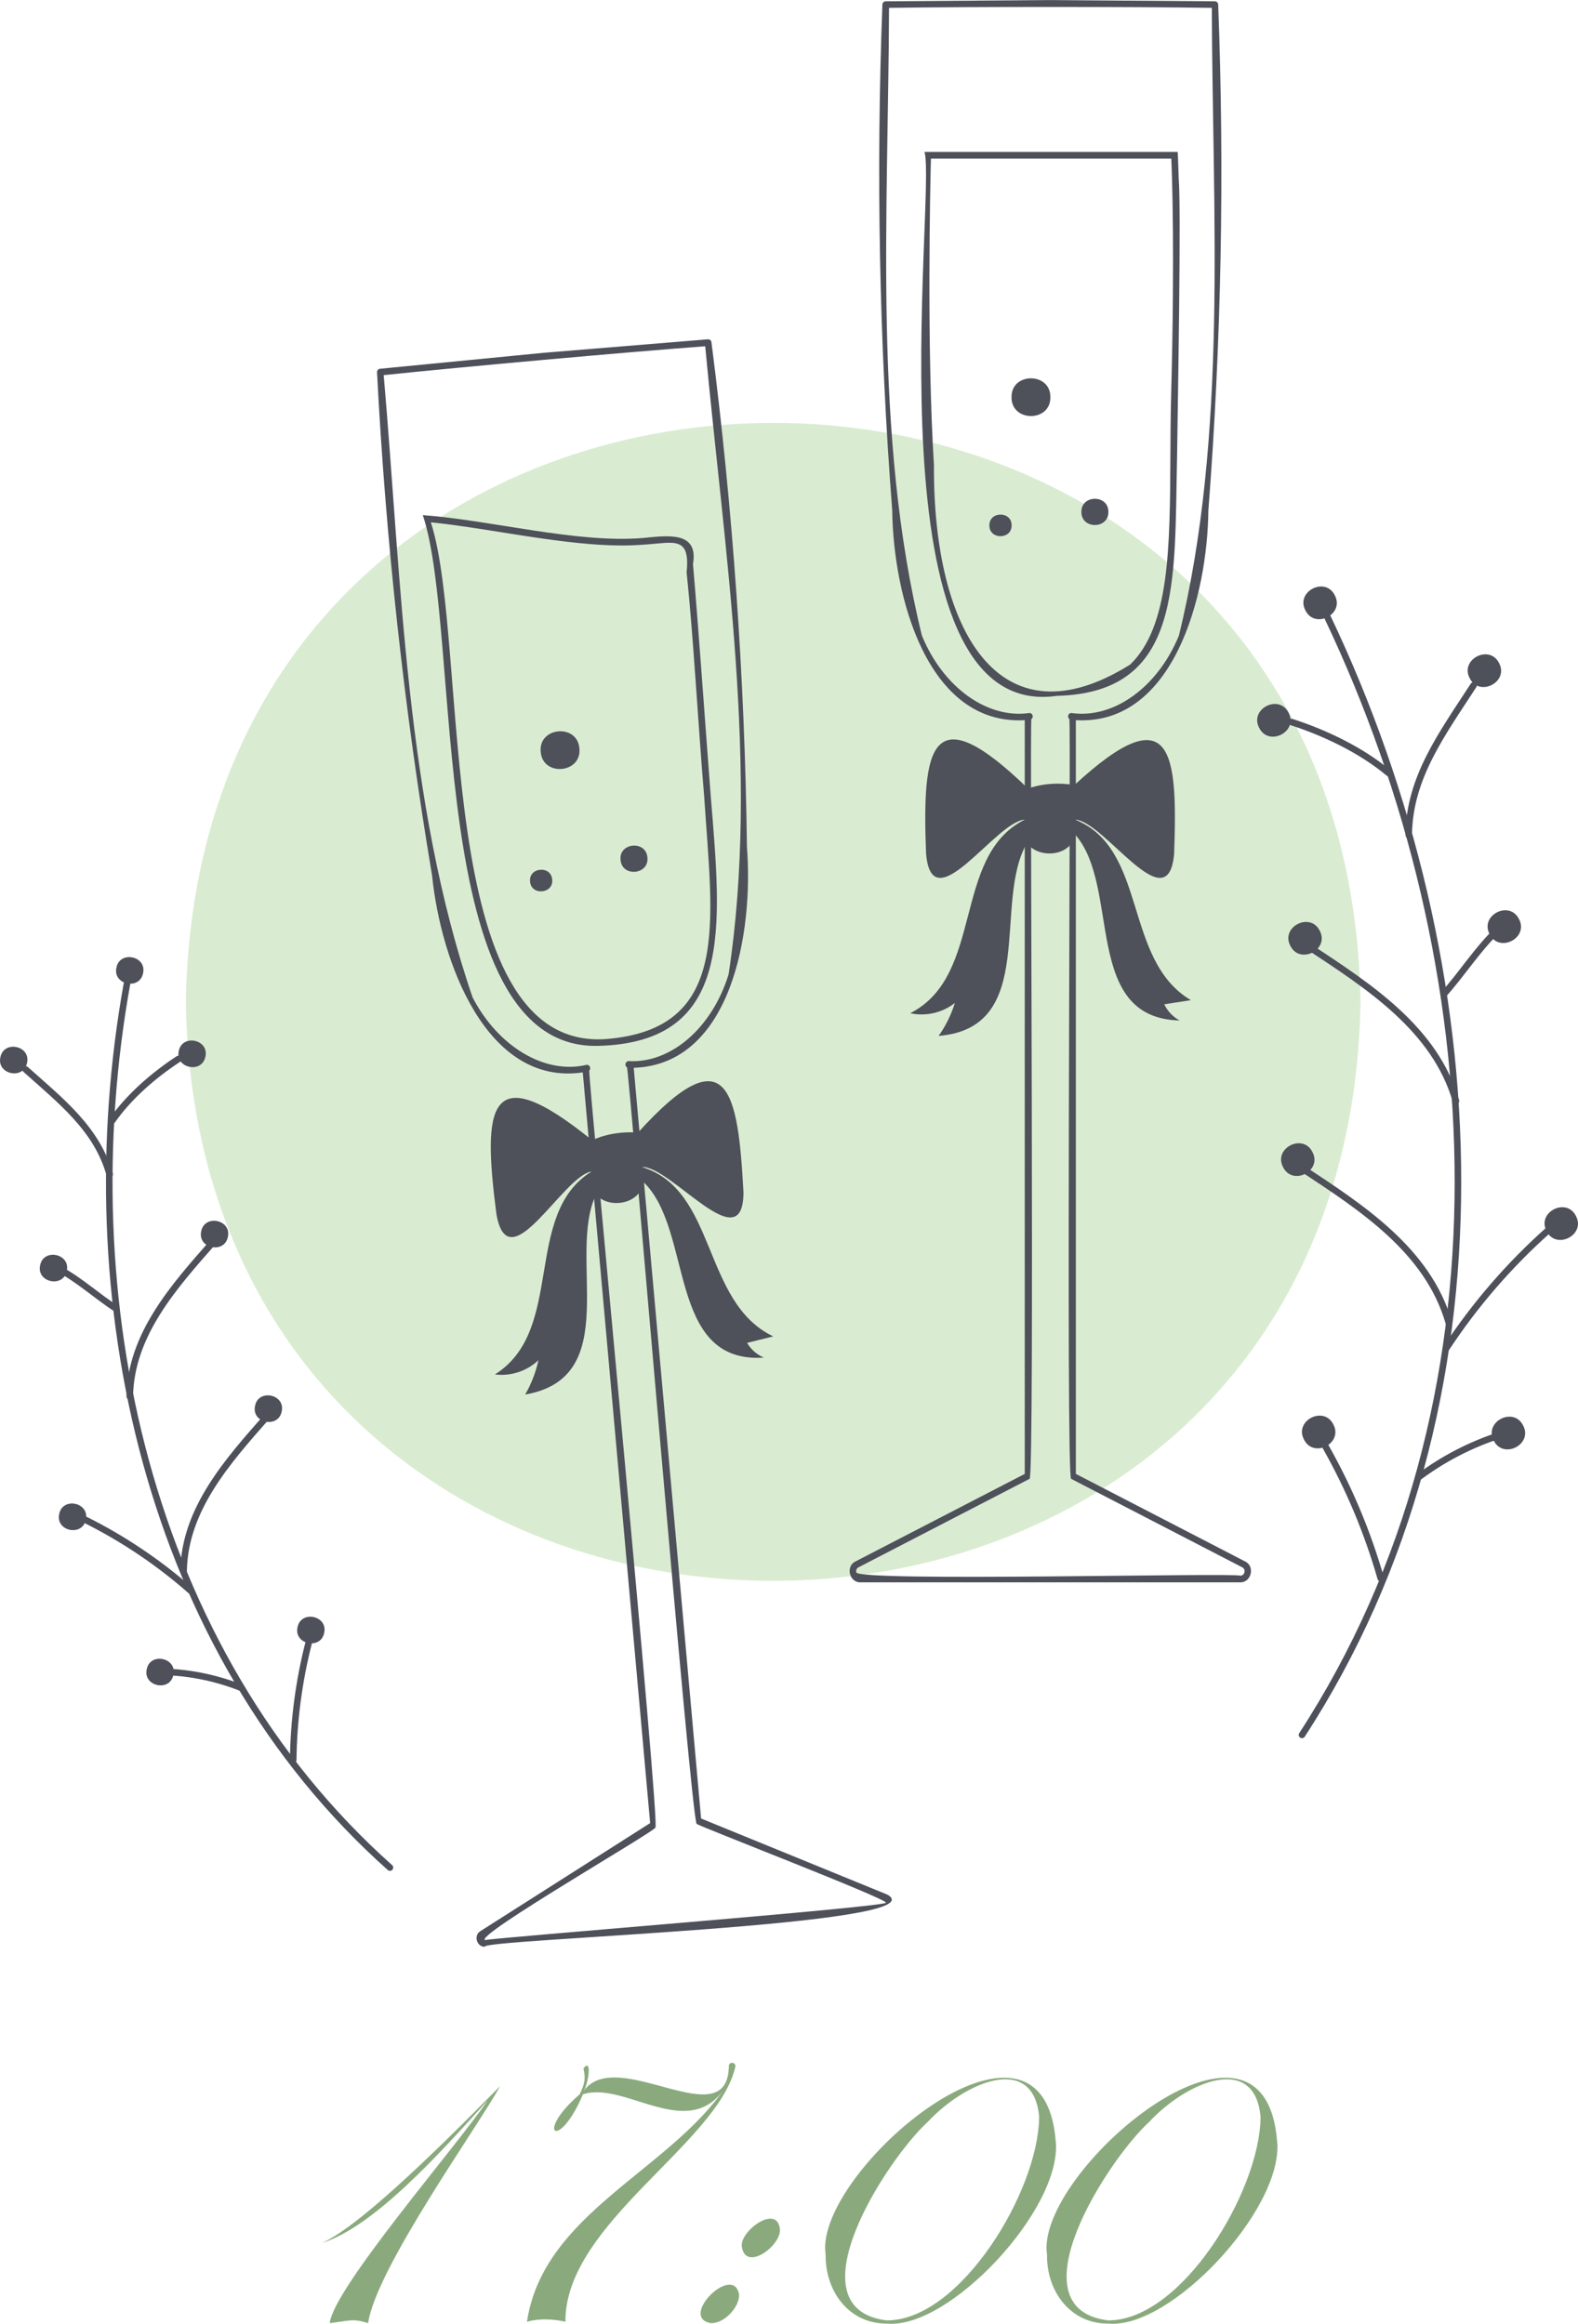 <?xml version="1.0" encoding="UTF-8"?> <svg xmlns="http://www.w3.org/2000/svg" id="Layer_2" data-name="Layer 2" viewBox="0 0 240.99 354.89"><defs><style> .cls-1 { fill: #4e505a; } .cls-2 { fill: #d9ecd1; } .cls-3 { fill: #8aaa7e; } .cls-4 { fill: none; stroke: #4e505a; stroke-linecap: round; stroke-linejoin: round; } </style></defs><g id="Layer_1-2" data-name="Layer 1"><g><g><path class="cls-2" d="m207.78,153.01c-2.01,117.91-177.4,117.89-179.4,0,2.01-117.91,177.4-117.89,179.4,0Z"></path><g><path class="cls-1" d="m189.39,241.66h-57.96c-1.72.07-2.34-2.46-.78-3.19,0,0,25.85-13.37,25.85-13.37v-115.11c-14.88.82-20.08-18.88-20.24-32.04-1.98-25.58-2.48-51.57-1.5-77.26.01-.27.23-.48.5-.49,0,0,25.14-.19,25.14-.19,0,0,25.14.19,25.14.19.27,0,.49.22.5.49.98,25.7.48,51.69-1.5,77.26-.14,13.15-5.36,32.88-20.24,32.04v115.11l25.85,13.37c1.56.73.95,3.26-.78,3.19Zm-31.88-131.85c-.27.51.52,115.8-.27,116.04,0,0-26.12,13.51-26.12,13.51-.35.18-.41.51-.35.77.05,1.49,58,.02,58.62.52.39,0,.6-.27.66-.52.06-.25,0-.59-.35-.77l-26.12-13.51c-.81-.21,0-115.59-.27-116.05-.41-.3-.13-.98.37-.9,6.42.9,13.14-3.97,16.36-11.83,7.5-30.57,5.12-64.34,5.03-95.87-12.29-.18-37.01-.18-49.3,0-.1,31.5-2.48,65.31,5.02,95.87,3.22,7.87,9.94,12.73,16.36,11.83.5-.09.79.62.37.9Z"></path><path class="cls-1" d="m177.8,153.38c1.36-.21,2.71-.42,4.07-.63-10.41-6.17-6.52-23.12-17.71-27.58,0-.12,0,.12,0,0,4.44.14,14.2,15.81,15.15,5.25.55-15.42-.2-24.39-15.24-10.51-2.23-.42-4.94-.26-7.07.53-14.94-14.5-16.2-6.27-15.57,9.98.94,10.52,10.66-5.01,15.07-5.24-11.16,5.55-6.12,23.79-17.49,29.56,2.35.53,4.94-.07,6.82-1.57-.56,1.8-1.4,3.51-2.49,5.04,15.31-1.26,8.19-20.4,13.5-29.46,1.78,2.51,6.86,2.05,7.32-1.33,7.09,7.95,1.06,28.07,15.99,28.43-1.02-.55-1.86-1.43-2.35-2.48Z"></path><g><path class="cls-1" d="m161.5,106.26c-29.38,4.41-18.43-76.55-20.31-83.06h38.66s.03.48.03.48c0,.04.06,1.22.13,3.56.39,4.55-.13,33.93-.25,42.57-.44,19.08.87,35.93-18.25,36.46Zm-19.33-82.05c-.1,3.79-.67,28.64.46,46.79-.15,25.36,9.99,42.99,29.96,30.5,6.01-5.78,6.08-17.79,6.15-31.7.02-3.14.03-6.39.12-9.68.57-21.56.13-33.45.02-35.9h-36.71Z"></path><g><path class="cls-1" d="m154.49,80.24c.03,2.2-3.43,2.2-3.39,0-.03-2.2,3.43-2.2,3.39,0Z"></path><path class="cls-1" d="m160.41,60.66c.06,3.84-5.98,3.84-5.93,0-.06-3.84,5.98-3.84,5.93,0Z"></path><path class="cls-1" d="m169.27,78.18c.04,2.67-4.16,2.67-4.12,0-.04-2.67,4.16-2.67,4.12,0Z"></path></g></g></g><g><path class="cls-1" d="m74.06,297.32c-1.25.05-1.78-1.76-.69-2.39,0,0,25.92-16.5,25.92-16.5l-10.29-114.65c-14.75,2.15-21.69-17.01-23.02-30.11-4.25-25.3-7.08-51.14-8.4-76.82-.01-.27.19-.5.45-.53l25.02-2.44s25.06-2.06,25.06-2.06c.25-.02.51.17.54.44,3.28,25.5,5.1,51.44,5.42,77.09,1.03,13.12-2.4,33.24-17.29,33.73l10.29,114.65,28.44,11.62c8.36,4.7-62.51,6.8-61.45,7.97Zm15.93-133.81c-.22.53,10.87,115.29,10.1,115.6.17.46-27.8,16.58-26,17.19.32-.28,61.19-5.04,61.21-5.71.22-.59-28.74-11.75-28.9-12.04-.82-.14-10.33-115.12-10.65-115.55-.44-.25-.22-.98.29-.94,6.49.33,12.73-5.13,15.23-13.25,4.74-31.12-.65-64.54-3.57-95.93-12.26.92-36.88,3.13-49.1,4.41,2.72,31.39,3.37,65.27,13.57,95.03,3.91,7.55,11.05,11.79,17.35,10.32.49-.14.84.55.45.87Z"></path><path class="cls-1" d="m114.09,205.09c1.33-.33,2.66-.66,4-.99-10.92-5.21-8.56-22.45-20.11-25.88-.01-.12.01.12,0,0,4.43-.26,15.55,14.47,15.56,3.87-.83-15.41-2.38-24.28-16.12-9.1-2.26-.22-4.94.18-6.99,1.16-16.17-13.11-16.69-4.8-14.61,11.33,1.88,10.4,10.17-5.94,14.54-6.57-10.61,6.53-3.97,24.24-14.78,31,2.39.31,4.91-.51,6.65-2.18-.4,1.84-1.08,3.62-2.03,5.25,15.14-2.62,6.34-21.05,10.82-30.55,2,2.34,7.02,1.43,7.17-1.98,7.77,7.28,3.57,27.86,18.46,26.89-1.07-.46-1.98-1.26-2.56-2.26Z"></path><g><path class="cls-1" d="m91.27,159.73c-26.53.55-20.6-62.88-26.7-81.06,10.45.78,23.49,4.32,33.57,3.5,3.85-.37,8.57-1.09,7.69,3.97.91,10.55,1.82,23.84,2.72,35.53,1.62,19.94,3.61,37.59-17.29,38.06Zm-25.47-79.96c6.01,18.62-.05,80.8,26.71,78.92,19.26-1.49,16.26-17.93,15.04-36.93-.94-11.15-1.64-24.37-2.69-34.35.58-5.72-2.01-4.49-6.71-4.22-9.64.76-22.28-2.4-32.36-3.42Z"></path><g><path class="cls-1" d="m84.33,134.33c.23,2.19-3.21,2.5-3.38.3-.23-2.19,3.21-2.5,3.38-.3Z"></path><path class="cls-1" d="m88.48,114.3c.4,3.82-5.61,4.36-5.9.53-.4-3.82,5.61-4.36,5.9-.53Z"></path><path class="cls-1" d="m98.87,130.96c.28,2.66-3.9,3.03-4.1.37-.28-2.66,3.9-3.03,4.1-.37Z"></path></g></g></g><g><path class="cls-4" d="m198.84,264.96c32.97-50.68,29.23-117.44,3.92-170.65"></path><path class="cls-4" d="m222.35,168.15c-3.18-10.98-13.28-17.5-22.33-23.47"></path><path class="cls-4" d="m215.14,127.5c.08-8.74,5.14-15.48,9.89-22.81"></path><path class="cls-4" d="m212.06,118.05c-4.19-3.49-9.64-6.1-14.82-7.78"></path><path class="cls-4" d="m220.89,205.88c4.38-6.65,9.64-12.73,15.59-18.02"></path><path class="cls-4" d="m220.51,151.81c2.81-3.14,5.13-6.85,8.18-9.76"></path><path class="cls-4" d="m210.86,241.02c-2-6.99-4.83-13.74-8.41-20.06"></path><path class="cls-4" d="m216.63,225.62c3.75-2.81,7.96-4.99,12.42-6.43"></path><path class="cls-1" d="m203.63,217.55c1.53,2.89-3.04,5.23-4.49,2.3-1.53-2.89,3.04-5.23,4.49-2.3Z"></path><path class="cls-1" d="m231.98,140.37c1.53,2.89-3.04,5.23-4.49,2.3-1.53-2.89,3.04-5.23,4.49-2.3Z"></path><path class="cls-1" d="m228.94,101.28c1.53,2.89-3.04,5.23-4.49,2.3-1.53-2.89,3.04-5.23,4.49-2.3Z"></path><path class="cls-1" d="m203.85,90.92c1.53,2.89-3.04,5.23-4.49,2.3-1.53-2.89,3.04-5.23,4.49-2.3Z"></path><path class="cls-1" d="m196.79,108.86c1.53,2.89-3.04,5.23-4.49,2.3-1.53-2.89,3.04-5.23,4.49-2.3Z"></path><path class="cls-1" d="m201.55,142.15c1.53,2.89-3.04,5.23-4.49,2.3-1.53-2.89,3.04-5.23,4.49-2.3Z"></path><path class="cls-4" d="m221.24,201.95c-3.19-10.98-13.28-17.5-22.33-23.47"></path><path class="cls-1" d="m200.44,175.95c1.53,2.89-3.04,5.23-4.49,2.3-1.53-2.89,3.04-5.23,4.49-2.3Z"></path><path class="cls-1" d="m240.68,185.72c1.53,2.89-3.04,5.23-4.49,2.3-1.53-2.89,3.04-5.23,4.49-2.3Z"></path><path class="cls-1" d="m232.61,217.71c1.53,2.89-3.04,5.23-4.49,2.3-1.53-2.89,3.04-5.23,4.49-2.3Z"></path></g><g><path class="cls-4" d="m59.55,285.22C22.31,252.04,10.79,198.09,19.39,150.24"></path><path class="cls-4" d="m19.82,213.27c.15-9.43,6.77-16.81,12.68-23.53"></path><path class="cls-4" d="m16.74,179.34c-1.96-6.94-7.45-11.2-12.82-16.01"></path><path class="cls-4" d="m17.13,171.15c2.58-3.69,6.35-6.95,10.11-9.41"></path><path class="cls-4" d="m29.17,242.98c-4.93-4.35-10.43-8.04-16.32-10.96"></path><path class="cls-4" d="m17.74,199.86c-2.92-1.89-5.57-4.34-8.63-5.99"></path><path class="cls-4" d="m44.78,268.77c.07-6,.86-11.98,2.34-17.8"></path><path class="cls-4" d="m36.84,257.77c-3.59-1.42-7.42-2.25-11.28-2.42"></path><path class="cls-1" d="m45.44,248.52c-.59,2.63,3.56,3.5,4.07.85.59-2.63-3.56-3.5-4.07-.85Z"></path><path class="cls-1" d="m6.13,193.24c-.59,2.63,3.56,3.5,4.07.85.59-2.63-3.56-3.5-4.07-.85Z"></path><path class="cls-1" d="m.06,161.47c-.59,2.63,3.56,3.5,4.07.85.59-2.63-3.56-3.5-4.07-.85Z"></path><path class="cls-1" d="m17.78,147.78c-.59,2.63,3.56,3.5,4.07.85.59-2.63-3.56-3.5-4.07-.85Z"></path><path class="cls-1" d="m27.3,160.52c-.59,2.63,3.56,3.5,4.07.85.59-2.63-3.56-3.5-4.07-.85Z"></path><path class="cls-1" d="m30.73,188.05c-.59,2.63,3.56,3.5,4.07.85.59-2.63-3.56-3.5-4.07-.85Z"></path><path class="cls-4" d="m28.04,239.93c.15-9.43,6.77-16.81,12.68-23.53"></path><path class="cls-1" d="m38.95,214.71c-.59,2.63,3.56,3.5,4.07.85.59-2.63-3.56-3.5-4.07-.85Z"></path><path class="cls-1" d="m9.04,231.23c-.59,2.63,3.56,3.5,4.07.85.59-2.63-3.56-3.5-4.07-.85Z"></path><path class="cls-1" d="m22.41,254.94c-.59,2.63,3.56,3.5,4.07.85.59-2.63-3.56-3.5-4.07-.85Z"></path></g></g><g><path class="cls-3" d="m76.38,318.58c-3.21,5.96-18.97,27.85-20.16,36.22-2.37-.75-2.77-.37-5.87,0,.63-5.45,19.66-27.34,24.12-34.02-7.25,8.03-17.26,19.23-25.32,21.79,5.24-2.31,15.98-12.51,27.23-23.98Z"></path><path class="cls-3" d="m112.31,315.61c-2.64,11.75-26.06,24-25.96,38.97-1.97-.42-3.98-.52-5.87,0,2.48-16.57,21.72-23.04,30.34-35.86-5.62,8.64-15.35-.97-21.79,1.13-3.7,8.78-7.48,6.02-.5,0,.78-1.63.94-2.42.57-3.96,1.37-1.7.74,2.36.07,3.4,5.11-6.92,21.87,7.14,22.14-3.68-.07-.76,1.06-.76.99,0Z"></path><path class="cls-3" d="m112.87,350.41c.1,1.97-2.33,4.49-4.31,4.39-4.98-.86,3.43-9.21,4.31-4.39Zm6.22-10.11c.45,2.5-5.2,6.79-5.8,2.83-.38-2.29,5.23-6.53,5.8-2.83Z"></path><path class="cls-3" d="m161.25,327.14c.83,10.33-16.27,28.58-25.75,27.73-5.78.07-9.49-4.87-9.41-10.54-1.94-12.51,33.25-42.43,35.15-17.19Zm-2.55-3.82c-.85-9.77-11.22-5.45-16.98.71-6.36,5.79-21.03,28.54-6.3,30.35,11.19.04,23.18-19.72,23.27-31.05Z"></path><path class="cls-3" d="m195.06,327.14c.83,10.33-16.27,28.58-25.75,27.73-5.78.07-9.49-4.87-9.41-10.54-1.94-12.51,33.25-42.43,35.15-17.19Zm-2.55-3.82c-.85-9.77-11.22-5.45-16.97.71-6.36,5.79-21.03,28.54-6.3,30.35,11.19.04,23.18-19.72,23.27-31.05Z"></path></g></g></g></svg> 
